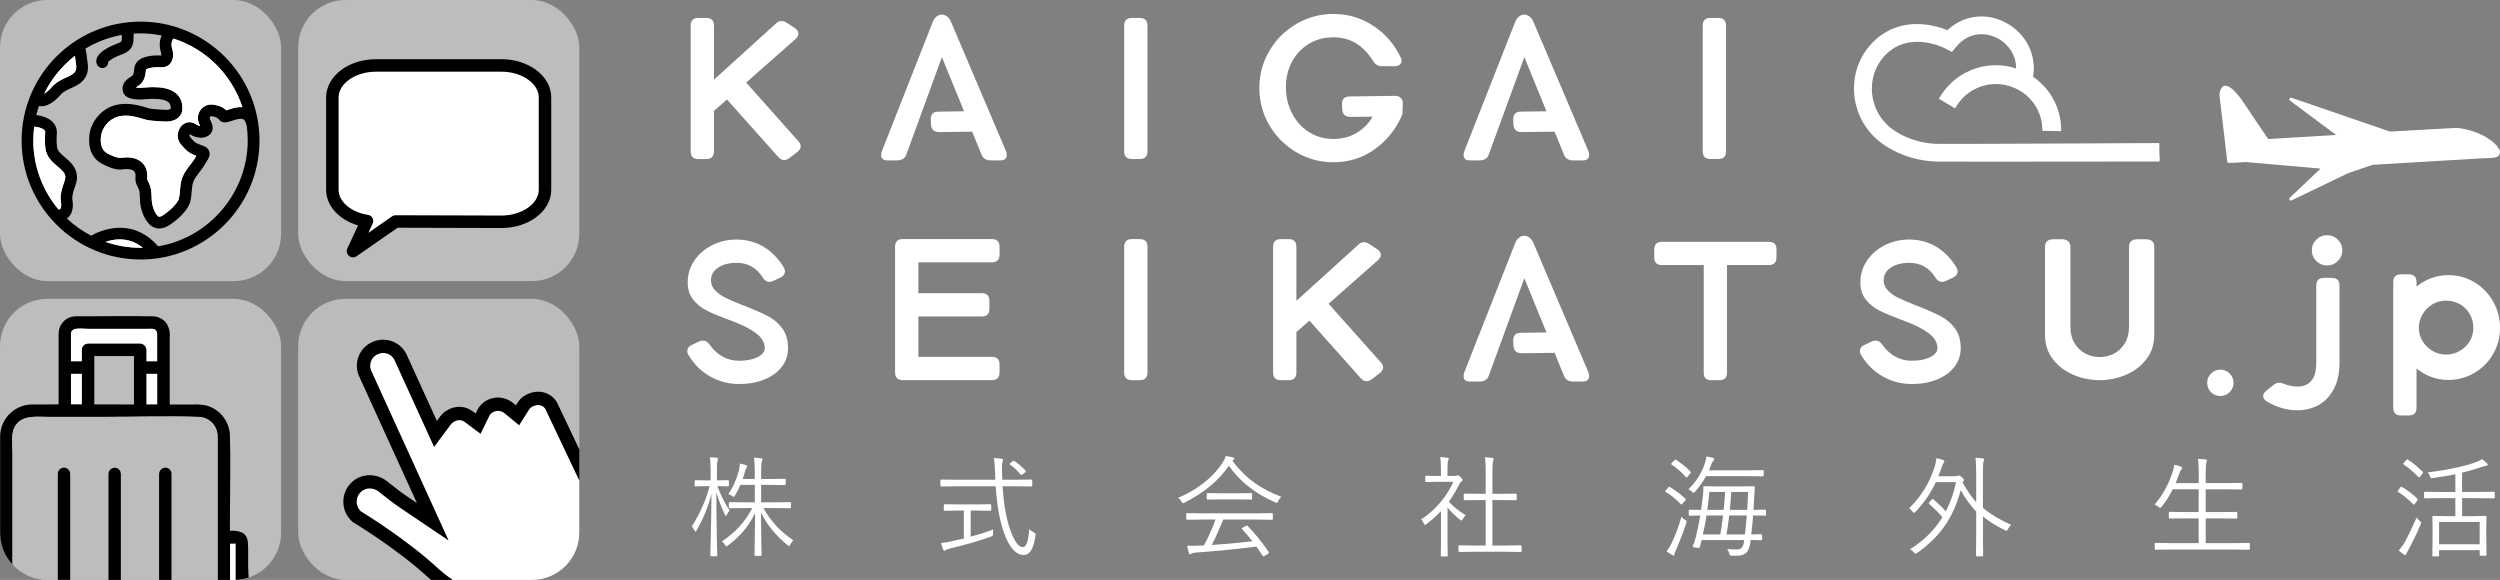 <?xml version="1.0" encoding="UTF-8"?><svg id="_レイヤー_2" xmlns="http://www.w3.org/2000/svg" viewBox="0 0 754.77 175.08"><rect x="0" y="0" width="754.77" height="175.08" fill="#808080" stroke="none"/><defs><style>.cls-1,.cls-2{fill:none;}.cls-1,.cls-3,.cls-4,.cls-5,.cls-6{stroke-width:0px;}.cls-2{stroke:#000;stroke-linejoin:round;stroke-width:3.77px;}.cls-4{fill:#bbb;}.cls-5{fill:#bdbdbd;}.cls-6{fill:#fff;}</style></defs><g id="_レイヤー_1-2"><rect class="cls-4" y="0" width="84.87" height="84.87" rx="14.29" ry="14.29"/><rect class="cls-5" x="90.02" y="0" width="84.87" height="84.87" rx="14.29" ry="14.29"/><rect class="cls-5" y="90.22" width="84.87" height="84.87" rx="14.29" ry="14.29"/><rect class="cls-4" x="90.02" y="90.22" width="84.87" height="84.87" rx="14.29" ry="14.29"/><path class="cls-3" d="m42.43,78.34c-19.8,0-35.91-16.11-35.91-35.91S22.63,6.53,42.43,6.53s35.91,16.11,35.91,35.91-16.11,35.91-35.91,35.91Zm-10.58-5.32c3.4,1.18,6.95,1.78,10.58,1.78.23,0,.46,0,.69,0-2.1-1.68-4.44-2.53-6.99-2.53-1.62,0-3.09.34-4.28.76Zm4.38-4.25c4.42,0,8.29,1.88,11.51,5.59,15.45-2.56,27.05-16.23,27.05-31.93,0-1.56-.11-3.14-.34-4.69-.06-.11-.11-.22-.14-.33-.22-.75-.51-1.21-.88-1.4-.19-.1-.45-.15-.76-.15-.81,0-1.82.33-2.63.6-.73.24-1.48.49-2.17.49-.76,0-1.36-.3-1.79-.88-.42-.59-1.47-.94-2.28-.98,0,0,0,0-.01,0-.13,0-.26.02-.39.17-.11.13-.15.29-.11.45.04.19.18.5.31.77.39.84.91,2,.39,3.22-.34.78-1.01,1.35-2.01,1.69-.38.13-.81.2-1.26.2-1.27,0-2.58-.51-3.32-1.01-.03-.02-.06-.04-.09-.06-.04.07-.08.17-.1.29-.05.26-.07.34.8,1.27.16.17.32.34.47.52.5.56,1.28.84,2.26,1.2.28.1.55.2.83.31,1.02.4,1.43,1.08,1.6,1.57.39,1.15-.23,2.16-.6,2.77l-.37.61c-.28.48-.55.94-.85,1.38-.37.54-.77,1.06-1.16,1.56-.76.98-1.48,1.89-1.84,2.9-.31.87-.39,1.87-.48,2.92-.08.97-.16,1.96-.42,2.99-.35,1.41-1.18,2.44-1.79,3.2-1.2,1.49-2.72,2.68-4.06,3.65-1.18.86-2.41,1.32-3.55,1.32s-2.15-.44-2.96-1.27c-1.25-1.3-2.12-3.09-2.6-5.34-.2-.93-.23-1.82-.26-2.69-.03-.91-.06-1.76-.29-2.46-.07-.22-.19-.45-.32-.7-.36-.7-.84-1.65-.72-2.87.1-.97-.06-1.63-.48-2.01-.43-.39-1.22-.6-2.23-.6-.47,0-.9.05-1.13.1l-.2.03c-.2.02-.4.02-.59.02-1.8,0-3.24-.68-4.63-1.33l-.33-.16c-3.3-1.54-4.75-4.49-4.34-8.78.42-4.26,3.73-8.12,7.88-9.18.97-.25,2.01-.38,3.08-.38,2.64,0,5.14.76,7.16,1.38.17.05.98.23,4.57.41,0,0,.41.02.51.02,1,0,1.33-.27,1.37-.36.05-.74-.12-1.35-.52-1.78-.74-.79-2.38-1.19-4.87-1.19h-.29c-.51,0-1.05.05-1.63.09-.7.05-1.43.11-2.17.11-1.06,0-1.95-.11-2.73-.35-1.76-.53-2.23-1.69-2.32-2.57-.22-2.19,1.45-3.28,2.35-3.86.24-.16.58-.38.68-.5.08-.09.33-.46.44-1.5h-.02s.08-.67.08-.67c.31-2.49,2.82-3.86,7.06-3.86.49,0,.88.02,1.1.04.01-.27-.03-.81-.21-1.33l-.04-.15c-.47-1.93-.14-3.46.35-4.57-2.11-.43-4.26-.64-6.38-.64-.66,0-1.36.02-2.1.08.01.24.01.46.01.68v.16c0,1.23.02,3.1-1.59,4.39-.74.59-1.58.9-2.25,1.15-.27.1-.5.18-.72.28-1.08.48-2.29,1.06-3.06,1.81,0,0-.02.02-.03.03.04.72-.35,1.41-1.03,1.72-.23.11-.48.16-.74.16-.69,0-1.32-.4-1.61-1.03-.36-.78-.49-2,.91-3.39,1.19-1.18,2.74-1.93,4.11-2.54.3-.13.62-.25.93-.37.51-.19.98-.36,1.27-.59.25-.2.26-.82.26-1.61,0,0,0-.37,0-.45-3.89.68-7.59,2.07-11,4.12.23.8.35,1.77.47,2.78.04.35.07.59.09.76.21,1.24.4,2.68-.11,4.14-.77,2.18-2.6,3.24-3.92,3.86l-.71.32c-1.4.64-2.51,1.14-3.39,2.16-.68.8-3.11,3.39-5.7,3.39h-.14c-.21-.01-.41-.04-.61-.08-.3.88-.56,1.79-.79,2.72,3.81.5,6.11,2.38,6.2,5.13v.21c-.13,1.52-.11,2.98.04,4.33.14,1.18,1.14,2.04,2.41,3.12,1.52,1.29,3.41,2.9,3.61,5.55.11,1.38-.35,2.63-.71,3.62-.18.49-.35.96-.44,1.38l-.03.13c-.17.81-.31,1.45-.2,2.04.19,1.04.46,3.62-1.1,5.28-.16.17-.34.32-.53.46,2.17,2.05,4.62,3.79,7.29,5.17,1.1-.63,4.52-2.38,8.7-2.38Zm1.95-21.27c1.34,0,3.23.26,4.61,1.51,1.29,1.17,1.84,2.85,1.63,4.98-.02.18.13.47.35.91.19.36.39.76.54,1.22.38,1.17.42,2.32.46,3.43.02.74.05,1.45.18,2.07.34,1.59.91,2.81,1.69,3.62.12.13.26.19.44.19.36,0,.87-.23,1.43-.64,1.15-.84,2.45-1.85,3.38-3,.54-.67.97-1.24,1.12-1.85.18-.74.25-1.54.32-2.39.1-1.26.21-2.54.68-3.86.55-1.54,1.48-2.73,2.38-3.87.37-.48.72-.92,1.03-1.37.24-.35.47-.74.69-1.12.06-.11.12-.2.17-.29-1.13-.41-2.43-.94-3.44-2.08-.14-.16-.28-.31-.42-.45-.9-.96-2.14-2.28-1.68-4.43.32-1.47,1.25-2.6,2.5-3.02.32-.11.65-.16.98-.16,1.03,0,1.82.54,2.16.77.23.16.66.31,1.03.37-.01-.03-.02-.05-.03-.07-.2-.43-.42-.92-.54-1.46-.28-1.25.03-2.54.86-3.52.77-.91,1.89-1.43,3.07-1.43h.23c.65.04,2.79.27,4.34,1.75.19-.06.4-.13.58-.19,1.06-.35,2.37-.79,3.75-.79.17,0,.34,0,.51.02-3.24-9.86-10.94-17.53-20.84-20.72-.33.46-.78,1.39-.45,2.79.21.62.84,2.96-.33,4.58-.44.6-1.28,1.32-2.79,1.32h-.19c-.3-.03-.61-.04-.94-.04-2.17,0-3.47.49-3.58.77-.04.67-.15,2.67-1.33,4.03-.43.5-.96.85-1.43,1.15-.12.08-.23.15-.32.21.31.04.67.07,1.07.07.62,0,1.27-.05,1.91-.1.62-.05,1.25-.09,1.85-.1h.36c2.25,0,5.47.24,7.41,2.3,1.1,1.17,1.59,2.7,1.46,4.55,0,.2-.11,1.36-1.19,2.34-.89.81-2.14,1.21-3.71,1.21-.16,0-.33,0-.5-.01h-.17c-3.02-.16-4.65-.33-5.43-.56-2.13-.65-4.19-1.23-6.13-1.23-.77,0-1.49.09-2.2.27-2.71.7-4.97,3.32-5.24,6.1-.27,2.79.42,4.35,2.31,5.23l.34.16c1.18.56,2.11.99,3.14.99.08,0,.17,0,.25,0,.17-.03.82-.13,1.65-.13Zm-27.85-9.28c-.18,1.4-.28,2.81-.28,4.21,0,7.6,2.7,14.97,7.6,20.8.26,0,.46-.06.54-.15.25-.26.39-1.11.19-2.21-.23-1.28.01-2.42.23-3.42.17-.79.39-1.39.6-1.97.29-.78.56-1.52.51-2.15-.09-1.18-1.1-2.03-2.37-3.11-1.49-1.27-3.34-2.84-3.64-5.41-.18-1.56-.2-3.23-.06-4.96-.06-.92-1.66-1.44-3.32-1.63Zm12.29-21.37c-3.93,3.05-7.12,6.96-9.29,11.42.65-.36,1.49-1.03,2.21-1.87,1.39-1.63,3.03-2.37,4.61-3.09l.67-.31c1.2-.56,1.82-1.1,2.07-1.82.23-.66.11-1.53-.03-2.36-.04-.23-.08-.57-.12-.96-.02-.2-.07-.59-.12-.99Z"/><path class="cls-6" d="m31.88,73.02c3.4,1.18,6.95,1.78,10.58,1.78.23,0,.46,0,.69,0-2.1-1.68-4.44-2.53-6.99-2.53-1.62,0-3.09.34-4.28.76Zm6.31-25.52c1.34,0,3.23.26,4.61,1.51,1.29,1.17,1.84,2.85,1.63,4.98-.02.18.13.47.35.91.19.36.39.76.54,1.22.38,1.17.42,2.32.46,3.43.02.74.05,1.45.18,2.07.34,1.59.91,2.81,1.69,3.62.12.13.26.19.44.19.36,0,.87-.23,1.43-.64,1.15-.84,2.45-1.85,3.38-3,.54-.67.97-1.24,1.12-1.85.18-.74.25-1.54.32-2.39.1-1.26.21-2.54.68-3.86.55-1.54,1.48-2.73,2.38-3.87.37-.48.72-.92,1.03-1.37.24-.35.47-.74.69-1.12.06-.11.12-.2.17-.29-1.13-.41-2.43-.94-3.44-2.08-.14-.16-.28-.31-.42-.45-.9-.96-2.14-2.28-1.68-4.43.32-1.47,1.25-2.6,2.5-3.02.32-.11.65-.16.98-.16,1.03,0,1.82.54,2.16.77.23.16.66.31,1.03.37-.01-.03-.02-.05-.03-.07-.2-.43-.42-.92-.54-1.46-.28-1.25.03-2.54.86-3.52.77-.91,1.89-1.43,3.07-1.43h.23c.65.04,2.79.27,4.34,1.75.19-.06.4-.13.58-.19,1.06-.35,2.37-.79,3.75-.79.17,0,.34,0,.51.02-3.24-9.86-10.94-17.53-20.84-20.72-.33.46-.78,1.39-.45,2.79.21.62.84,2.96-.33,4.58-.44.6-1.28,1.32-2.79,1.32h-.19c-.3-.03-.61-.04-.94-.04-2.17,0-3.47.49-3.58.77-.04.67-.15,2.67-1.33,4.03-.43.5-.96.85-1.43,1.15-.12.08-.23.15-.32.21.31.04.67.07,1.07.07.62,0,1.27-.05,1.91-.1.62-.05,1.25-.09,1.85-.1h.36c2.25,0,5.47.24,7.41,2.3,1.1,1.17,1.59,2.7,1.46,4.55,0,.2-.11,1.36-1.19,2.34-.89.81-2.14,1.21-3.71,1.21-.16,0-.33,0-.5-.01h-.17c-3.02-.16-4.65-.33-5.43-.56-2.13-.65-4.19-1.23-6.13-1.23-.77,0-1.49.09-2.2.27-2.71.7-4.97,3.32-5.24,6.1-.27,2.79.42,4.35,2.31,5.23l.34.16c1.18.56,2.11.99,3.14.99.08,0,.17,0,.25,0,.17-.03.82-.13,1.65-.13Zm-27.85-9.28c-.18,1.4-.28,2.81-.28,4.21,0,7.6,2.7,14.97,7.6,20.8.26,0,.46-.06.54-.15.25-.26.39-1.11.19-2.21-.23-1.28.01-2.42.23-3.42.17-.79.39-1.39.6-1.97.29-.78.56-1.52.51-2.15-.09-1.18-1.1-2.03-2.37-3.11-1.49-1.27-3.34-2.84-3.64-5.41-.18-1.56-.2-3.23-.06-4.96-.06-.92-1.66-1.44-3.32-1.63Zm12.29-21.37c-3.93,3.05-7.12,6.96-9.29,11.42.65-.36,1.49-1.03,2.21-1.87,1.39-1.63,3.03-2.37,4.61-3.09l.67-.31c1.2-.56,1.82-1.1,2.07-1.82.23-.66.11-1.53-.03-2.36-.04-.23-.08-.57-.12-.96-.02-.2-.07-.59-.12-.99Z"/><path class="cls-1" d="m18.58,141.35c.19-.08.39-.13.6-.14-.21.02-.42.06-.6.14Z"/><path class="cls-1" d="m19.39,141.19s-.06,0-.09,0c.05,0,.1,0,.15,0-.02,0-.04-.01-.06-.01Z"/><path class="cls-1" d="m18.01,141.73c.15-.14.32-.26.5-.35-.19.09-.36.2-.5.35Z"/><path class="cls-1" d="m20.04,141.35s.06.03.08.04c-.03-.01-.05-.03-.08-.04Z"/><path class="cls-1" d="m21.01,142.29s0,.03.02.05c0-.02,0-.03-.02-.05Z"/><path class="cls-1" d="m20.61,141.72s.03.04.05.06c-.02-.02-.03-.04-.05-.06Z"/><path class="cls-1" d="m17.61,142.29c.09-.19.21-.36.35-.51-.14.15-.27.32-.35.51Z"/><polygon class="cls-1" points="21.42 112.85 24.73 112.85 24.73 112.85 21.42 112.85 21.42 118.71 21.42 112.85"/><path class="cls-1" d="m28.47,122.1c3.99,0,7.98.02,11.97.02v-14.61h-11.97v14.59Z"/><polygon class="cls-1" points="44.18 112.85 47.49 112.85 47.49 112.85 44.18 112.85 44.18 122.12 44.18 122.12 44.18 112.85"/><path class="cls-1" d="m4.31,129.15c1.91-4.03,6.64-3.28,10.3-3.28h17.13c9.37,0,18.79-.3,28.16,0,.8.01,1.55.18,2.24.48-.69-.3-1.45-.47-2.25-.48-9.37-.3-18.79,0-28.16,0H14.61c-3.65,0-8.39-.76-10.3,3.28-1,2.12-.55,5.22-.55,7.49v33.79s0,0,0,0v-33.79c0-2.27-.45-5.37.55-7.49Z"/><path class="cls-1" d="m17.6,142.33c-.09.2-.14.42-.15.65v32.1h0v-32.1c.01-.23.07-.45.15-.65Z"/><path class="cls-1" d="m70.58,90.21H14.29C6.4,90.21,0,96.61,0,104.51v56.29c0,.12.01.23.02.35v-20.06c0-3.05-.03-6.09,0-9.14,0-.15,0-.3,0-.45.21-5.38,4.74-9.58,10.12-9.38,2.51-.01,5.02-.02,7.53-.02v-21.23c-.01-.27,0-.53.06-.8.3-2.58,2.47-4.54,5.06-4.57.95-.04,1.91,0,2.86,0,6.68,0,13.37-.13,20.05,0,1.57-.07,3.1.54,4.2,1.67,1.03,1.31,1.51,2.96,1.32,4.62v20.34h6.9c1.45-.08,2.9.03,4.31.34,4.09,1.19,6.92,4.91,6.97,9.16.24,7.92,0,15.88,0,23.81v4.83c1.26-.14,2.52.05,3.69.53,1.64.9,1.77,2.55,1.77,4.2v5.72c0,.98.13,2.31.14,3.67,5.71-1.87,9.85-7.24,9.85-13.58v-56.29c0-7.89-6.4-14.29-14.29-14.29Z"/><path class="cls-1" d="m70.88,164.09c.09-.01.17-.02.26-.02h0c-.09,0-.18,0-.26.01-.48.05-.97.06-1.46.03v10.97h0v-10.97c.49.03.97.03,1.46-.03Z"/><path class="cls-1" d="m43.63,104.32c.34.34.55.8.55,1.31v3.47h0v-3.47c0-.51-.22-.98-.56-1.32Z"/><path class="cls-1" d="m21.42,100.55c.16-1.95,3.75-1.31,5.04-1.31h18.24c.49-.04.98-.04,1.47,0h0,0c.57.09.9.35,1.09.69-.19-.34-.51-.6-1.09-.69-.49-.04-.98-.04-1.47,0h-18.24c-1.3,0-4.89-.64-5.04,1.31v5.42s0-5.41,0-5.41Z"/><path class="cls-1" d="m35.34,141.34s.08.04.12.06c-.04-.02-.07-.04-.12-.06Z"/><path class="cls-1" d="m48.65,141.7c.13-.12.28-.22.44-.3-.16.08-.31.18-.44.3Z"/><path class="cls-1" d="m48.26,142.23c.07-.14.17-.28.27-.4-.11.12-.2.25-.27.4Z"/><path class="cls-1" d="m32.76,142.91c.02-.19.06-.36.12-.53-.07.17-.11.34-.12.53Z"/><path class="cls-1" d="m48.08,142.85c.02-.15.05-.29.1-.42-.05.13-.08.27-.1.42Z"/><path class="cls-1" d="m49.21,141.34c.18-.07.37-.12.58-.14-.2.02-.4.06-.58.14Z"/><path class="cls-1" d="m50.63,141.34s.09.04.14.07c-.05-.02-.09-.05-.14-.07Z"/><path class="cls-1" d="m51.2,141.7s.08.09.13.14c-.04-.05-.08-.1-.13-.14Z"/><path class="cls-1" d="m36.49,142.98s-.02-.05-.02-.08c0,.03.01.05.01.08v32.1h0v-32.1Z"/><path class="cls-1" d="m50.01,141.19s-.06,0-.1,0c.05,0,.11,0,.16,0-.02,0-.04-.01-.06-.02Z"/><path class="cls-1" d="m33.33,141.72c.14-.13.3-.24.47-.32-.17.09-.33.19-.47.32Z"/><path class="cls-1" d="m34.7,141.19s-.06,0-.09,0c.05,0,.1,0,.15,0-.02,0-.04-.01-.06-.01Z"/><path class="cls-1" d="m51.58,142.22c.04.07.06.14.09.22-.03-.08-.05-.15-.09-.22Z"/><path class="cls-1" d="m32.93,142.27c.08-.17.19-.32.32-.46-.13.14-.24.29-.32.46Z"/><path class="cls-1" d="m35.9,141.71s.06.07.09.1c-.03-.04-.06-.07-.09-.1Z"/><path class="cls-1" d="m33.89,141.35c.18-.08.38-.12.59-.14-.21.02-.41.06-.59.14Z"/><path class="cls-1" d="m36.31,142.27s.03.08.04.12c-.02-.04-.03-.08-.04-.12Z"/><path class="cls-1" d="m51.8,142.98s-.03-.09-.03-.14c0,.05.02.09.02.14v32.1h.01v-32.1Z"/><path class="cls-6" d="m71.14,164.07c-.09,0-.17,0-.26.02-.48.05-.97.06-1.46.03v10.97h1.16c.19,0,.37-.02.56-.03v-10.98Z"/><rect class="cls-6" x="44.18" y="112.85" width="3.3" height="9.27"/><polygon class="cls-6" points="21.42 118.71 21.42 122.1 24.73 122.1 24.73 112.85 21.42 112.85 21.42 118.71"/><path class="cls-6" d="m46.18,99.24c-.49-.04-.98-.04-1.47,0h-18.24c-1.3,0-4.89-.64-5.04,1.31v8.55h3.31v-3.47c.01-1.03.84-1.86,1.87-1.87h15.71c.51,0,.98.22,1.32.56.34.34.55.8.56,1.32v3.47h3.3v-7.06c0-.73.08-1.55-.22-2.11-.19-.34-.51-.59-1.09-.69Z"/><path class="cls-3" d="m74.88,164.99c0-1.65-.13-3.29-1.77-4.2-1.17-.49-2.43-.67-3.69-.53v-4.83c0-7.92.24-15.89,0-23.81-.06-4.26-2.89-7.97-6.97-9.16-1.42-.31-2.87-.42-4.31-.34h-6.9v-20.34c.18-1.65-.29-3.31-1.32-4.62-1.1-1.13-2.63-1.74-4.2-1.67-6.68-.13-13.37,0-20.05,0-.95,0-1.91-.04-2.86,0-2.6.03-4.77,1.99-5.06,4.57-.05.26-.07.53-.06.8v21.23c-2.51,0-5.02,0-7.53.02-5.38-.21-9.92,3.99-10.12,9.38,0,.15,0,.3,0,.45-.03,3.05,0,6.09,0,9.14v20.06c.09,3.58,1.49,6.82,3.74,9.28v-33.79c0-2.27-.45-5.37.55-7.49,1.91-4.04,6.64-3.28,10.3-3.28h17.13c9.37,0,18.79-.3,28.16,0,.8.01,1.56.18,2.25.48,2.07.9,3.52,2.95,3.54,5.34.02.75,0,1.5,0,2.25v41.15h3.74v-10.97c.49.03.97.03,1.46-.03.09-.01.17-.02.26-.02h0v10.99c1.35-.05,2.66-.28,3.89-.69-.02-1.36-.14-2.69-.14-3.67v-5.72ZM26.46,99.24h18.24c.49-.04.98-.04,1.47,0,.57.09.9.34,1.09.69.31.57.22,1.38.22,2.11v7.06h-3.31v-3.47c0-.51-.22-.98-.55-1.31-.34-.34-.8-.55-1.32-.56h-15.71c-1.03.01-1.86.84-1.87,1.87v3.47h-3.3v-3.14s0-5.42,0-5.42c.16-1.96,3.75-1.31,5.04-1.31Zm-1.74,13.6h0v9.25h-3.3v-3.39s0-5.86,0-5.86h3.31Zm15.72,9.27c-3.99,0-7.98,0-11.97-.02v-14.59h11.97v14.61Zm3.74-9.27h3.31v9.27h-3.31v-9.27Z"/><path class="cls-5" d="m65.68,133.94c0-.75.02-1.5,0-2.25-.02-2.39-1.47-4.45-3.54-5.34-.69-.3-1.45-.47-2.24-.48-9.37-.3-18.79,0-28.16,0H14.61c-3.65,0-8.38-.75-10.3,3.28-1,2.12-.55,5.22-.55,7.49v33.79c2.61,2.85,6.36,4.65,10.53,4.65h3.15v-32.1c.01-.23.07-.45.15-.65,0-.01,0-.03.01-.04.09-.19.21-.36.35-.51.02-.02.03-.03.04-.05.15-.14.32-.26.5-.35.02-.01.05-.02.07-.03.19-.08.39-.13.6-.14.02,0,.03-.01.05-.01.03,0,.05,0,.08,0,.03,0,.06,0,.09,0,.02,0,.04.01.06.01.21.02.4.06.59.14.03.01.06.03.08.04.18.09.35.2.49.34.02.02.03.04.05.06.14.15.26.32.35.51,0,.02,0,.03.02.05.09.2.14.42.15.65v32.1h11.56v-32.1s.01-.05.02-.07c.02-.19.06-.36.12-.53.01-.04.02-.08.04-.11.08-.17.19-.32.32-.46.03-.03.05-.06.08-.09.14-.13.3-.24.47-.32.03-.02.06-.03.1-.05.18-.08.38-.12.59-.14.02,0,.03-.01.05-.01.03,0,.05,0,.08,0,.03,0,.06,0,.09,0,.02,0,.04.01.06.01.2.02.39.06.57.14.04.02.08.04.12.06.17.08.32.19.45.31.03.03.06.07.09.1.12.14.23.28.31.45.02.04.03.08.04.12.06.16.11.34.12.52,0,.03.02.05.02.08v32.1h11.56v-32.1s.03-.09.03-.13c.02-.15.05-.29.1-.42.02-.07.05-.13.08-.2.07-.15.17-.28.27-.4.04-.04.07-.09.12-.13.13-.12.28-.22.44-.3.04-.02.08-.04.12-.06.18-.08.37-.12.58-.14.02,0,.03-.01.05-.01.03,0,.05,0,.08,0,.03,0,.06,0,.1,0,.02,0,.04.01.06.02.2.02.38.06.56.13.05.02.09.04.14.07.15.08.3.17.43.29.05.04.08.09.13.14.1.11.19.24.26.38.04.07.06.14.09.22.05.13.08.27.1.41,0,.05.03.09.03.14v32.1h13.88v-29.12s0-12.03,0-12.03Z"/><path class="cls-3" d="m21.03,142.33s0-.03-.02-.05c-.09-.19-.21-.36-.35-.51-.02-.02-.03-.04-.05-.06-.14-.14-.31-.25-.49-.34-.03-.01-.05-.03-.08-.04-.18-.08-.38-.12-.59-.14-.05,0-.1,0-.15,0-.03,0-.05,0-.08,0-.02,0-.03,0-.05.01-.21.02-.42.06-.6.14-.02,0-.05.02-.07.03-.19.09-.36.2-.5.35-.02.02-.03.03-.04.05-.14.15-.27.32-.35.51,0,.01,0,.03-.01.04-.09.2-.14.42-.15.65v32.1h3.74v-32.1c-.01-.23-.07-.45-.15-.65Z"/><path class="cls-3" d="m36.47,142.91c-.02-.18-.06-.35-.12-.52-.02-.04-.03-.08-.04-.12-.08-.17-.19-.32-.31-.45-.03-.03-.06-.07-.09-.1-.13-.13-.29-.23-.45-.31-.04-.02-.08-.04-.12-.06-.18-.08-.37-.12-.57-.14-.05,0-.1,0-.15,0-.03,0-.05,0-.08,0-.02,0-.03.01-.05.01-.21.01-.41.06-.59.14-.03.01-.06.03-.1.05-.17.08-.33.19-.47.32-.03.03-.05.06-.08.09-.13.14-.24.29-.32.46-.02.04-.03.08-.04.11-.07.17-.11.34-.12.53,0,.03-.02.05-.02.07v32.1h3.74v-32.1s0-.05-.01-.08Z"/><path class="cls-3" d="m51.77,142.84c-.02-.14-.05-.28-.1-.41-.03-.07-.05-.15-.09-.22-.07-.14-.16-.26-.26-.38-.04-.05-.08-.1-.13-.14-.13-.12-.27-.21-.43-.29-.05-.02-.09-.05-.14-.07-.17-.07-.36-.12-.56-.13-.05,0-.1,0-.16,0-.03,0-.05,0-.08,0-.02,0-.03.01-.05.01-.2.02-.4.06-.58.14-.04.02-.08.04-.12.06-.16.08-.31.18-.44.3-.04.04-.08.08-.12.13-.11.12-.2.25-.27.4-.03.06-.05.13-.08.2-.05.13-.08.27-.1.42,0,.05-.03.09-.03.13v32.1h3.74v-32.1s-.01-.09-.02-.14Z"/><path class="cls-1" d="m129.29,174.36c-9.32-8.59-21.96-16.25-22.5-16.57l-.43-.3c-1.68-1.53-2.61-3.51-2.7-5.66-.1-2.15.65-4.21,2.1-5.79.76-.83,1.66-1.47,2.67-1.92,2.77-1.21,6.15-.7,8.57,1.29,2.16,1.78,4.21,3.32,6.09,4.59l2.77,1.87-17.42-38.22c-.86-1.89-.94-4.01-.21-5.97s2.18-3.51,4.07-4.37l.15-.07c4.12-1.81,8.63.11,10.34,3.87l9.1,19.96.95-1.28c.68-.92,1.55-1.64,2.57-2.15l.62-.3c2.33-.94,4.74-.6,6.65.82l.91.68.5-1.02c.54-1.11,1.4-2.05,2.46-2.71l.83-.45c.99-.43,1.94-.64,2.93-.64,1.68,0,3.32.59,4.62,1.67l.82.68.57-.9c.67-1.06,1.65-1.89,2.92-2.47l.26-.12c1.23-.54,2.51-.73,3.78-.58.28.03.55.08.82.15,1.81.46,3.4,1.73,4.16,3.31l6.62,13.97v-31.23c0-7.89-6.4-14.29-14.29-14.29h-56.29c-7.89,0-14.29,6.4-14.29,14.29v56.29c0,7.89,6.4,14.29,14.29,14.29h25.81c-.28-.24-.56-.47-.83-.72Z"/><path class="cls-6" d="m163.11,122.34c-.09-.02-.19-.04-.29-.05-.54-.06-1.15.02-1.7.26l-.23.1c-.53.24-.93.57-1.18.96l-3.01,4.76-4.34-3.59c-.92-.76-2.15-.98-3.34-.46l-.37.2c-.43.27-.77.64-.98,1.07l-2.62,5.35-4.78-3.56c-.83-.62-1.76-.75-2.87-.27l-.13.07c-.56.28-.94.6-1.24,1l-5,6.72-11.91-26.14c-.61-1.35-1.98-2.21-3.49-2.21-.54,0-1.02.11-1.57.35l-.12.05c-.92.42-1.62,1.17-1.98,2.13s-.32,1.98.1,2.9l23.32,51.16-14.56-9.83c-1.98-1.34-4.13-2.96-6.39-4.82-1.28-1.05-3.01-1.33-4.42-.72-.5.22-.94.54-1.32.95-.73.8-1.1,1.83-1.05,2.91.05,1.05.49,2.03,1.26,2.75,1.09.66,13.69,8.36,23.08,17.02,1.45,1.34,3.01,2.57,4.64,3.67h23.95c7.89,0,14.29-6.4,14.29-14.29v-15.69l-10.24-21.61c-.24-.5-.89-.99-1.54-1.15Z"/><path class="cls-3" d="m164.1,118.45c-.27-.07-.54-.12-.82-.15-1.27-.15-2.56.05-3.78.58l-.26.12c-1.26.57-2.24,1.41-2.92,2.47l-.57.9-.82-.68c-1.3-1.07-2.94-1.67-4.62-1.67-.99,0-1.94.2-2.93.64l-.83.45c-1.07.66-1.92,1.6-2.46,2.71l-.5,1.02-.91-.68c-1.91-1.42-4.32-1.76-6.65-.82l-.62.3c-1.03.51-1.89,1.23-2.57,2.15l-.95,1.28-9.1-19.96c-1.71-3.75-6.22-5.67-10.34-3.87l-.15.07c-1.89.86-3.34,2.42-4.07,4.37s-.66,4.07.21,5.97l17.42,38.22-2.77-1.87c-1.88-1.27-3.93-2.81-6.09-4.59-2.43-2-5.81-2.5-8.57-1.29-1.02.44-1.91,1.09-2.67,1.92-1.45,1.59-2.2,3.64-2.1,5.79.1,2.15,1.03,4.13,2.7,5.66l.43.3c.53.32,13.17,7.98,22.5,16.57.27.25.55.48.83.72h6.53c-1.63-1.1-3.19-2.34-4.64-3.67-9.4-8.66-22-16.36-23.08-17.02-.76-.72-1.21-1.7-1.26-2.75-.05-1.08.33-2.11,1.05-2.91.38-.41.82-.73,1.32-.95,1.41-.62,3.14-.34,4.42.72,2.26,1.86,4.41,3.48,6.39,4.82l14.56,9.83-23.32-51.16c-.42-.92-.45-1.95-.1-2.9s1.06-1.71,1.98-2.13l.12-.05c.55-.24,1.03-.35,1.57-.35,1.51,0,2.87.87,3.49,2.21l11.91,26.14,5-6.72c.3-.4.68-.72,1.24-1l.13-.07c1.1-.48,2.04-.34,2.87.27l4.78,3.56,2.62-5.35c.21-.44.55-.81.98-1.07l.37-.2c1.19-.52,2.41-.3,3.34.46l4.34,3.59,3.01-4.76c.25-.39.65-.72,1.18-.96l.23-.1c.55-.24,1.15-.33,1.7-.26.1.01.19.03.29.05.65.17,1.3.66,1.54,1.15l10.24,21.61v-9.36l-6.62-13.97c-.76-1.58-2.35-2.85-4.16-3.31Z"/><path class="cls-6" d="m151.41,19.76h-37.93c-7.23,0-13.14,4.35-13.14,9.66v27.88c0,4.63,4.51,8.51,10.45,9.43l-4.21,9.08,12.86-8.94,31.96.09c7.23,0,13.14-4.35,13.14-9.66v-27.88c0-5.31-5.91-9.66-13.14-9.66Z"/><path class="cls-2" d="m151.41,19.76h-37.93c-7.23,0-13.14,4.35-13.14,9.66v27.88c0,4.63,4.51,8.51,10.45,9.43l-4.21,9.08,12.86-8.94,31.96.09c7.23,0,13.14-4.35,13.14-9.66v-27.88c0-5.31-5.91-9.66-13.14-9.66Z"/><path class="cls-6" d="m220.28,154.11c-.3.35-.58.77-.84,1.27-.13.27-.23.41-.29.41-.05,0-.16-.15-.31-.44-.97-1.99-1.83-4.24-2.58-6.75.01,4.47.06,9.1.16,13.91.03,1.21.06,2.55.1,4.01.02.72.03,1.11.03,1.17,0,.17-.09.26-.26.26h-1.57c-.17,0-.26-.09-.26-.26l.06-2.86c.15-5.6.24-10.85.28-15.73-.94,3.78-2.44,7.45-4.5,11.04-.14.25-.25.37-.32.37-.06,0-.17-.14-.31-.41-.36-.62-.63-1.02-.83-1.2,2.35-3.52,4.15-7.56,5.42-12.12h-1.14l-3.12.06c-.18,0-.28-.09-.28-.26v-1.3c0-.21.09-.31.28-.31l3.12.06h1.43v-3.05c0-1.84-.08-3.15-.23-3.93.85.03,1.55.09,2.09.16.24.04.36.15.36.31s-.05.37-.16.63c-.11.3-.16,1.23-.16,2.79v3.08h.19l3.16-.06c.17,0,.26.1.26.31v1.3c0,.17-.09.26-.26.26l-3.16-.06h-.06c1.16,3.02,2.39,5.46,3.7,7.34Zm19.23,8.98c-.32.3-.63.75-.93,1.33-.13.29-.25.44-.37.44-.08,0-.23-.1-.47-.29-3.65-3.01-6.31-6.3-8-9.88.01,2.67.05,5.69.11,9.06.01.52.03,1.48.06,2.87.01.54.02.85.02.94,0,.17-.09.26-.26.26h-1.61c-.17,0-.26-.09-.26-.26,0-.11.01-.82.03-2.14.08-4.2.13-7.71.16-10.53-1.14,2.28-2.44,4.25-3.91,5.89-1.16,1.31-2.6,2.62-4.33,3.93-.22.15-.37.23-.45.23-.08,0-.21-.14-.41-.41-.31-.48-.62-.84-.93-1.09,3.96-2.58,7.02-5.92,9.17-10.05h-2.26l-4.56.06c-.17,0-.26-.1-.26-.29v-1.33c0-.15.09-.23.26-.23l4.56.06h3.02v-5.27h-4.35c-.37.91-.9,1.96-1.61,3.15-.17.31-.3.47-.39.47s-.25-.09-.5-.26c-.4-.29-.79-.48-1.17-.57,1.44-2.03,2.53-4.48,3.26-7.35.14-.76.21-1.31.21-1.66,0-.08,0-.15-.02-.21.89.17,1.52.33,1.9.47.25.08.37.19.37.36,0,.13-.08.29-.23.47-.12.13-.25.47-.41,1.01-.24.89-.48,1.67-.73,2.35h3.65v-2.19c0-1.93-.08-3.34-.23-4.25.77.03,1.48.1,2.13.19.29.03.44.12.44.26,0,.11-.03.23-.08.37-.08.16-.12.26-.13.29-.13.4-.2,1.43-.2,3.1v2.22h3.1l4.04-.06c.18,0,.28.09.28.26v1.38c0,.17-.09.26-.28.26l-4.04-.06h-3.1v5.27h4.19l4.56-.06c.17,0,.26.08.26.23v1.33c0,.19-.09.29-.26.29l-4.56-.06h-3.49c2.11,3.87,5.1,7.11,8.98,9.71Z"/><path class="cls-6" d="m312.62,161.69c-.52,3.91-1.7,5.86-3.55,5.86-2.38,0-4.37-2.24-5.97-6.72-1.28-3.54-2.11-8.21-2.5-14.02h-11.96l-4.46.06c-.17,0-.26-.09-.26-.26v-1.57c0-.17.09-.26.26-.26l4.46.06h11.86s-.03-.84-.1-2.47c-.05-1.71-.17-3.07-.34-4.07.85.02,1.63.09,2.32.19.29.04.44.16.44.36,0,.03-.05.24-.16.63-.12.35-.18.93-.18,1.75,0,.29,0,.64.02,1.04,0,.04.03.9.1,2.56h4.32l4.46-.06c.17,0,.26.09.26.26v1.57c0,.17-.09.26-.26.26l-4.46-.06h-4.25c.35,5.28,1.09,9.56,2.22,12.84,1.27,3.7,2.58,5.55,3.93,5.55,1.02,0,1.66-1.82,1.93-5.45.3.3.72.61,1.27.93.43.25.65.49.65.73,0,.08-.01.17-.03.29Zm-12.72-1.88c-.06.4-.1.82-.1,1.27,0,.35-.04.56-.11.65-.06.08-.25.17-.55.28-3.68,1.33-7.76,2.51-12.24,3.55-.62.15-1.05.32-1.3.5-.26.15-.43.23-.5.23-.13,0-.25-.13-.36-.37-.15-.36-.36-1.02-.63-1.98.76-.05,1.78-.22,3.05-.5l3.83-.86v-8.44h-1.77l-4.01.06c-.18,0-.28-.09-.28-.28v-1.4c0-.19.09-.29.28-.29l4.01.06h5.79l3.99-.06c.17,0,.26.1.26.29v1.4c0,.18-.09.28-.26.28l-3.99-.06h-1.96v7.87c2.67-.7,4.96-1.43,6.85-2.19Zm9.74-17.72c.06.08.1.14.1.19,0,.09-.1.21-.29.37l-.7.54c-.21.15-.35.23-.42.23-.06,0-.15-.05-.24-.16-.89-1.15-1.94-2.15-3.16-3-.09-.05-.13-.11-.13-.16,0-.08.09-.18.28-.32l.58-.47c.16-.14.29-.21.37-.21.06,0,.15.04.26.11,1.18.8,2.3,1.76,3.36,2.89Z"/><path class="cls-6" d="m386.83,149.99c-.4.4-.72.84-.96,1.33-.19.36-.34.53-.44.53-.08,0-.23-.06-.47-.19-6.04-2.67-10.69-6.35-13.96-11.04-3.06,4.48-7.51,8.18-13.36,11.1-.24.13-.41.19-.5.19-.11,0-.25-.17-.44-.5-.28-.47-.62-.84-1.02-1.12,3.15-1.31,5.97-3,8.46-5.08,2.09-1.75,3.78-3.65,5.08-5.7.41-.71.7-1.33.86-1.85.82.11,1.51.25,2.08.42.31.1.47.23.47.41,0,.16-.08.28-.23.36-.03.02-.15.1-.36.24,2.08,2.78,4.44,5.09,7.08,6.93,2.2,1.54,4.77,2.86,7.71,3.96Zm-2.53,6.67c0,.17-.09.26-.26.26l-4.59-.06h-10.16c-1.14,2.85-2.29,5.4-3.46,7.68,3.73-.25,7.83-.62,12.29-1.12-.91-1.17-1.95-2.39-3.12-3.67-.08-.08-.11-.14-.11-.19,0-.08.1-.16.31-.26l.97-.54c.13-.06.23-.1.29-.1s.13.03.19.1c2,2.02,4.13,4.65,6.39,7.87.05.08.08.14.08.19,0,.1-.09.2-.26.31l-1.02.7c-.18.11-.31.16-.37.16-.08,0-.16-.06-.26-.19-.89-1.35-1.52-2.28-1.9-2.79-5.54.72-11.64,1.33-18.31,1.82-.71.08-1.14.18-1.27.31-.13.13-.28.19-.44.19s-.28-.12-.36-.36c-.18-.6-.35-1.34-.5-2.24.54.03,1.09.05,1.66.05s1.24-.02,1.96-.05c.29,0,.77-.02,1.43-.06,1.41-2.64,2.57-5.24,3.49-7.81h-3.98l-4.56.06c-.19,0-.29-.09-.29-.26v-1.48c0-.17.1-.26.29-.26l4.56.06h16.44l4.59-.06c.17,0,.26.09.26.26v1.48Zm-6.28-6.09c0,.17-.09.26-.26.26l-3.9-.06h-5.39l-3.88.06c-.18,0-.28-.09-.28-.26v-1.45c0-.17.09-.26.28-.26l3.88.06h5.39l3.9-.06c.17,0,.26.09.26.26v1.45Z"/><path class="cls-6" d="m442.51,155.55c-.36.31-.67.72-.94,1.22-.12.25-.24.37-.36.37-.11,0-.25-.08-.44-.23-1.6-1.3-2.85-2.53-3.75-3.7v10.37l.06,4.15c0,.18-.09.28-.28.28h-1.56c-.17,0-.26-.09-.26-.28l.06-4.15v-9.27c-1.38,1.45-2.84,2.75-4.37,3.9-.25.17-.41.26-.49.26-.1,0-.21-.15-.34-.44-.25-.56-.51-.97-.79-1.23,2.34-1.5,4.4-3.36,6.18-5.58,1.47-1.81,2.65-3.72,3.52-5.75h-4.82l-3.39.06c-.17,0-.26-.09-.26-.26v-1.36c0-.18.09-.28.26-.28l3.39.06h1.1v-1.92c0-1.76-.08-3.02-.24-3.77.71.03,1.44.1,2.17.19.29.04.44.14.44.28,0,.11-.07.32-.21.63-.13.29-.19,1.16-.19,2.6v1.98h2.26c.28,0,.48-.04.6-.13.13-.04.23-.06.29-.06.18,0,.46.19.84.57.38.4.57.67.57.8,0,.14-.09.29-.28.44-.26.18-.48.45-.67.8-.94,1.96-2.01,3.74-3.2,5.36,1.31,1.45,3,2.81,5.06,4.09Zm16.89,10.83c0,.17-.09.26-.26.26l-4.56-.06h-9.4l-4.56.06c-.19,0-.29-.09-.29-.26v-1.48c0-.17.1-.26.29-.26l4.56.06h3.36v-13.73h-2.09l-4.27.06c-.17,0-.26-.09-.26-.26v-1.46c0-.18.09-.28.26-.28l4.27.06h2.09v-6.48c0-2.17-.08-3.7-.24-4.56.85.04,1.6.11,2.24.21.27.03.41.12.41.26,0,.08-.05.27-.15.57-.15.47-.23,1.62-.23,3.46v6.54h2.82l4.25-.06c.17,0,.26.09.26.28v1.46c0,.17-.09.26-.26.26l-4.25-.06h-2.82v13.73h4.01l4.56-.06c.17,0,.26.09.26.26v1.48Z"/><path class="cls-6" d="m508.86,150.59c.09.09.13.16.13.21s-.05.14-.16.26l-.8.92c-.19.24-.32.36-.37.36-.04,0-.11-.04-.19-.11-1.35-1.43-2.88-2.67-4.58-3.73-.11-.05-.16-.11-.16-.16s.06-.15.19-.29l.7-.84c.11-.15.22-.23.32-.23.05,0,.12.02.21.06,1.81,1.09,3.38,2.28,4.71,3.55Zm.24,7.38c-.78,2.39-1.78,5-3,7.84-.35.74-.53,1.23-.55,1.49,0,.27-.09.41-.28.41-.1,0-.26-.06-.49-.19-.63-.37-1.16-.73-1.61-1.07.49-.61.98-1.42,1.49-2.45,1.2-2.48,2.19-5.14,2.97-7.99.25.34.63.66,1.15.97.28.16.42.31.42.45,0,.09-.04.27-.11.54Zm1.27-15.6c.08.1.11.18.11.26,0,.1-.08.22-.23.37l-.73.91c-.15.17-.26.26-.32.26-.05,0-.12-.04-.19-.13-1.47-1.62-2.92-2.89-4.35-3.8-.1-.05-.15-.11-.15-.16,0-.06.08-.17.24-.32l.73-.76c.14-.16.25-.24.32-.24.05,0,.12.02.19.06,1.66,1.06,3.11,2.25,4.37,3.55Zm22.1,1.18c0,.17-.09.26-.28.26l-4.48-.06h-12.64c-.87,1.61-1.99,3.2-3.38,4.76-.19.22-.33.32-.41.32-.06,0-.22-.12-.47-.36-.27-.28-.62-.54-1.05-.76,2.45-2.35,4.14-5.11,5.08-8.29.18-.55.3-1.09.34-1.62.97.17,1.63.32,1.98.44.27.08.41.19.41.36,0,.15-.08.31-.23.47-.27.26-.48.61-.63,1.05-.16.44-.42,1.07-.76,1.87h11.77l4.48-.06c.18,0,.28.09.28.26v1.38Zm.7,11.88c0,.17-.1.26-.31.26-.02,0-.17,0-.44-.02-.9-.02-1.95-.04-3.15-.05-.11,1.56-.29,3.47-.54,5.73l2.99-.06c.18,0,.28.09.28.26v1.3c0,.17-.09.26-.28.26-.02,0-.15,0-.39-.02-.81-.02-1.74-.04-2.79-.05-.04.19-.09.51-.13.96-.21,1.38-.63,2.37-1.28,2.95-.64.56-1.56.84-2.78.84-.8,0-1.36-.01-1.67-.03-.23-.02-.37-.06-.42-.13-.05-.08-.12-.27-.19-.57-.14-.5-.35-.94-.63-1.33.82.11,1.77.16,2.86.16.72,0,1.25-.19,1.57-.57.31-.35.53-.93.65-1.75l.06-.53h-12.82c-.11.43-.3,1.14-.57,2.11-.06.19-.19.29-.37.29-.13,0-.39-.03-.79-.1-.66-.11-.99-.22-.99-.32,0-.04.02-.11.05-.21.34-.78.62-1.59.84-2.43.55-2.2,1.02-4.45,1.4-6.75-.92.01-1.74.03-2.47.05-.5.01-.75.02-.76.02-.17,0-.26-.09-.26-.26v-1.33c0-.15.09-.23.26-.23l3.49.06c.16-1.03.35-2.53.57-4.5.08-.82.11-1.46.11-1.92,0-.13,0-.28-.02-.44,0-.19.1-.29.29-.29l4.2.06h6.57l4.2-.06c.19,0,.29.1.29.29-.09,1.17-.14,2.04-.16,2.63-.09,1.79-.17,3.19-.24,4.22l3.46-.06c.21,0,.31.08.31.23v1.33Zm-12.97.19h-4.98c-.31,1.95-.68,3.86-1.1,5.73h5.26c.28-1.63.56-3.54.83-5.73Zm.63-7.11h-4.76c-.19,2.06-.41,3.86-.63,5.42h4.95c.23-2.4.37-4.21.44-5.42Zm6.54,7.11h-5.31c-.21,1.9-.48,3.81-.81,5.73h5.55c.16-1.16.35-3.07.57-5.73Zm.41-7.11h-5.1c-.06,1.21-.21,3.02-.42,5.42h5.24c.14-2.49.23-4.29.28-5.42Z"/><path class="cls-6" d="m607.15,158.46c-.4.4-.71.83-.93,1.28-.15.34-.3.5-.44.5-.05,0-.21-.05-.46-.16-2.64-1.28-4.86-2.66-6.65-4.15v5.99l.06,5.78c0,.17-.09.26-.26.26h-1.64c-.17,0-.26-.09-.26-.26l.06-5.78v-7.48c-1.75-1.86-3.32-4.01-4.69-6.44-1.1,4.28-2.81,8.02-5.13,11.21-2.08,2.87-4.73,5.43-7.97,7.69-.26.19-.42.29-.49.29-.11,0-.28-.13-.5-.39-.33-.4-.74-.74-1.2-1.01,4.04-2.42,7.29-5.64,9.77-9.64-1.21-1.42-2.55-2.75-4.01-4.01-.09-.08-.13-.14-.13-.18,0-.05.08-.17.23-.36l.67-.8c.1-.13.18-.19.24-.19.04,0,.11.04.21.11,1.27,1.03,2.54,2.24,3.83,3.64,1.38-2.62,2.41-5.56,3.08-8.81h-6.09c-1.51,3.25-3.57,6.25-6.17,9.01-.21.19-.35.29-.44.29s-.23-.13-.44-.39c-.31-.43-.64-.78-.99-1.04,3.55-3.44,6.12-7.63,7.71-12.56.27-.87.43-1.71.47-2.53.67.13,1.34.31,2.01.53.27.11.41.25.41.44,0,.13-.06.26-.19.39-.15.15-.36.62-.63,1.4-.24.74-.56,1.63-.96,2.69h4.98c.4,0,.68-.04.83-.13.13-.06.24-.1.34-.1.24,0,.57.2.99.6.4.37.6.62.6.76,0,.11-.11.28-.34.5-.04.04-.09.11-.13.19,1.32,2.42,2.69,4.43,4.12,6.02v-8.85c0-2.13-.08-3.65-.23-4.56.89.03,1.63.1,2.22.19.27.04.41.14.41.28,0,.06-.02.16-.06.28-.05.14-.09.25-.1.32-.14.49-.21,1.63-.21,3.42v10.63c2.19,1.85,5.01,3.55,8.47,5.1Z"/><path class="cls-6" d="m679.21,165.71c0,.17-.09.26-.26.26l-4.38-.06h-19.38l-4.4.06c-.17,0-.26-.09-.26-.26v-1.54c0-.17.09-.26.26-.26l4.4.06h8.6v-7.47h-4.09l-4.66.06c-.17,0-.26-.09-.26-.26v-1.51c0-.17.09-.26.26-.26l4.66.06h4.09v-6.87h-7.84c-.97,2-2.12,3.78-3.42,5.34-.17.19-.3.29-.37.29s-.24-.11-.5-.32c-.4-.34-.8-.57-1.18-.7,2.44-2.78,4.29-6.16,5.55-10.13.24-.7.36-1.34.36-1.9.83.17,1.51.36,2.03.57.27.09.41.21.41.36,0,.14-.09.3-.26.47-.18.17-.36.52-.53,1.05-.79,2.03-1.19,3.07-1.2,3.1h6.98v-2.76c0-2.04-.09-3.57-.26-4.56.77.03,1.54.09,2.32.18.27.03.41.13.41.29,0,.06-.02.16-.06.28-.05.15-.09.26-.1.32-.14.49-.21,1.63-.21,3.43v2.82h6.15l4.66-.06c.17,0,.26.09.26.26v1.48c0,.17-.09.26-.26.26l-4.66-.06h-6.15v6.87h4.62l4.64-.06c.18,0,.28.09.28.26v1.51c0,.17-.09.26-.28.26l-4.64-.06h-4.62v7.47h8.68l4.38-.06c.17,0,.26.09.26.26v1.54Z"/><path class="cls-6" d="m729.86,150.59c.06.06.1.12.1.18,0,.04-.06.16-.19.36l-.67.93c-.14.2-.25.31-.32.31-.04,0-.11-.04-.21-.13-1.57-1.57-3.09-2.81-4.58-3.73-.11-.05-.16-.11-.16-.16s.07-.16.2-.33l.63-.84c.12-.16.22-.24.29-.24.04,0,.11.03.21.08,1.63.93,3.2,2.13,4.71,3.59Zm.97,7.71c-1.08,2.53-2.29,5.05-3.64,7.56-.41.72-.64,1.19-.7,1.4-.05.22-.17.33-.36.33-.13,0-.28-.06-.44-.2-.52-.38-1.02-.78-1.49-1.2.67-.74,1.3-1.6,1.9-2.6,1.21-2.28,2.37-4.73,3.49-7.34.3.38.61.71.93.99.31.25.47.43.47.54,0,.05-.05.23-.16.52Zm.6-15.87c.08.09.11.16.11.21,0,.08-.06.19-.19.34l-.7.91c-.15.18-.27.28-.34.28-.05,0-.11-.04-.18-.13-1.4-1.49-2.88-2.76-4.45-3.81-.11-.08-.16-.14-.16-.18s.07-.15.21-.31l.73-.84c.13-.14.23-.21.31-.21.04,0,.11.03.19.08,1.6,1.04,3.09,2.26,4.46,3.67Zm21.76,7.77c0,.17-.08.26-.24.26l-4.67-.06h-4.95v5.45h2.82l4.28-.08c.17,0,.26.09.26.26l-.06,3.13v2.84l.06,5.55c0,.15-.09.23-.26.23h-1.54c-.17,0-.26-.08-.26-.23v-1.46h-12.25v1.62c0,.18-.09.28-.26.28h-1.46c-.21,0-.31-.09-.31-.28l.06-5.62v-2.53l-.06-3.54c0-.17.1-.26.29-.26l4.33.08h2.32v-5.45h-4.48l-4.69.06c-.18,0-.28-.09-.28-.26v-1.45c0-.17.09-.26.28-.26l4.69.06h4.48v-5.37c-1.84.39-4.09.77-6.75,1.15-.21.03-.35.05-.42.05-.21,0-.37-.19-.5-.57-.16-.49-.38-.89-.67-1.2,2.92-.31,5.85-.8,8.78-1.45,2.52-.56,4.49-1.12,5.91-1.67.76-.3,1.33-.59,1.72-.88.53.4,1.01.81,1.45,1.23.17.18.26.34.26.47,0,.18-.14.29-.41.32-.39.05-.81.16-1.25.31-1.93.67-3.95,1.26-6.09,1.75v5.84h4.95l4.67-.06c.16,0,.24.09.24.26v1.45Zm-4.56,14.12v-6.75h-12.25v6.75h12.25Z"/><path class="cls-6" d="m241.74,44.15c0,.62-.35,1.21-1.05,1.76l-2.4,1.82c-.51.39-1.02.59-1.52.59-.7,0-1.31-.31-1.82-.94l-15.47-17.35-3.93,3.46v12.19c0,1.56-.78,2.34-2.34,2.34h-2.35c-1.56,0-2.34-.78-2.34-2.34V7.75c0-1.56.78-2.34,2.34-2.34h2.35c1.56,0,2.34.78,2.34,2.34v16.3l18.7-16.94c.51-.51,1.07-.76,1.7-.76.55,0,1.07.18,1.58.53l2.4,1.58c.74.47,1.11,1.04,1.11,1.7,0,.55-.29,1.09-.88,1.64l-14.89,13.13,15.77,17.7c.47.51.7,1.02.7,1.52Z"/><path class="cls-6" d="m303.93,46.78c0,1.09-.64,1.64-1.93,1.64h-2.87c-1.37,0-2.29-.55-2.76-1.64l-2.87-7.03-10.02.12c-.74,0-1.32-.19-1.73-.59-.41-.39-.63-.96-.67-1.7l-.06-1.52c-.04-1.56.72-2.35,2.29-2.35l7.74-.12-6.68-16.35-10.78,29.54c-.2.55-.54.96-1.03,1.23-.49.27-1.07.41-1.73.41h-2.87c-1.29,0-1.93-.55-1.93-1.64,0-.43.08-.82.23-1.17l15.3-38.86c.27-.74.66-1.32,1.17-1.73.51-.41,1.03-.62,1.58-.62.59,0,1.13.2,1.64.59.51.39.92.98,1.23,1.76l16.53,38.86c.16.35.23.74.23,1.17Z"/><path class="cls-6" d="m344.08,48.01h-2.34c-1.56,0-2.34-.78-2.34-2.34V7.75c0-1.56.78-2.34,2.34-2.34h2.34c1.56,0,2.35.78,2.35,2.34v37.92c0,1.56-.78,2.34-2.35,2.34Z"/><path class="cls-6" d="m383.2,15.39c2.01-3.42,4.73-6.13,8.15-8.15,3.42-2.01,7.16-3.02,11.22-3.02,4.42,0,8.43,1.19,12.05,3.58,3.61,2.38,6.36,5.55,8.24,9.5.19.39.29.74.29,1.05,0,.51-.2.91-.59,1.2-.39.29-.92.44-1.58.44h-3.75c-.63,0-1.15-.14-1.58-.41-.43-.27-.82-.7-1.17-1.29-2.97-4.69-6.94-7.03-11.9-7.03-2.78,0-5.26.66-7.44,1.99-2.19,1.33-3.89,3.14-5.1,5.42-1.21,2.29-1.82,4.84-1.82,7.65s.61,5.42,1.82,7.82c1.21,2.4,2.91,4.31,5.1,5.71,2.19,1.41,4.67,2.11,7.44,2.11,2.58,0,4.88-.6,6.92-1.79s3.67-2.84,4.92-4.95l-6.8.06c-.74,0-1.32-.19-1.73-.59-.41-.39-.64-.96-.67-1.7l-.06-1.52c-.04-1.56.72-2.35,2.29-2.35l13.66-.18c.74,0,1.34.2,1.79.62.45.41.65.97.62,1.67l-.06,1.64c0,1.02-.08,1.7-.23,2.05-1.88,4.22-4.64,7.62-8.29,10.2-3.65,2.58-7.77,3.87-12.34,3.87-4.06,0-7.81-1.01-11.22-3.02-3.42-2.01-6.13-4.73-8.15-8.15-2.01-3.42-3.02-7.16-3.02-11.22s1-7.81,3.02-11.22Z"/><path class="cls-6" d="m479.77,46.78c0,1.09-.64,1.64-1.93,1.64h-2.87c-1.37,0-2.29-.55-2.76-1.64l-2.87-7.03-10.02.12c-.74,0-1.32-.19-1.73-.59-.41-.39-.63-.96-.67-1.7l-.06-1.52c-.04-1.56.72-2.35,2.29-2.35l7.74-.12-6.68-16.35-10.78,29.54c-.2.55-.54.96-1.03,1.23-.49.27-1.07.41-1.73.41h-2.87c-1.29,0-1.93-.55-1.93-1.64,0-.43.08-.82.23-1.17l15.3-38.86c.27-.74.66-1.32,1.17-1.73.51-.41,1.03-.62,1.58-.62.59,0,1.13.2,1.64.59.51.39.92.98,1.23,1.76l16.53,38.86c.16.35.23.74.23,1.17Z"/><path class="cls-6" d="m518.75,48.01h-2.34c-1.56,0-2.34-.78-2.34-2.34V7.75c0-1.56.78-2.34,2.34-2.34h2.34c1.56,0,2.35.78,2.35,2.34v37.92c0,1.56-.78,2.34-2.35,2.34Z"/><path class="cls-6" d="m207.5,105.99c0-.86.47-1.49,1.41-1.88l2.11-1c.35-.2.76-.29,1.23-.29.74,0,1.41.41,1.99,1.23,1.09,1.56,2.39,2.76,3.9,3.6,1.5.84,3.15,1.26,4.95,1.26,2.34,0,4.23-.37,5.66-1.11,1.43-.74,2.14-1.64,2.14-2.7,0-1.6-.8-3.04-2.4-4.31-1.6-1.27-3.77-2.43-6.51-3.49l-2.29-.88c-2.66-.98-4.79-1.88-6.39-2.7-1.6-.82-2.95-1.91-4.04-3.28-1.09-1.37-1.64-3.09-1.64-5.16,0-2.38.65-4.56,1.96-6.54,1.31-1.97,3.1-3.54,5.36-4.69,2.27-1.15,4.75-1.73,7.44-1.73,2.97,0,5.66.71,8.09,2.14,2.42,1.43,4.45,3.49,6.1,6.18.27.43.41.86.41,1.29,0,.82-.47,1.45-1.41,1.88l-2.11,1c-.39.2-.8.29-1.23.29-.78,0-1.43-.43-1.93-1.29-1.88-2.97-4.51-4.46-7.91-4.46-2.27,0-4.12.48-5.57,1.44-1.45.96-2.17,2.24-2.17,3.84,0,1.17.43,2.2,1.29,3.08.86.88,1.91,1.62,3.17,2.23,1.25.61,3.01,1.36,5.28,2.26.16.08.53.22,1.11.41,2.73,1.09,4.92,2.08,6.56,2.96,1.64.88,3.03,2.09,4.16,3.63,1.13,1.54,1.7,3.51,1.7,5.89,0,2.11-.63,3.99-1.88,5.63-1.25,1.64-3,2.92-5.25,3.84s-4.78,1.38-7.59,1.38c-3.16,0-6.09-.75-8.76-2.26-2.68-1.5-4.86-3.64-6.54-6.42-.27-.43-.41-.86-.41-1.29Z"/><path class="cls-6" d="m277.26,79.2v9.32h19.11c1.56,0,2.34.78,2.34,2.34v2.35c0,1.56-.78,2.34-2.34,2.34h-19.11v12.19h22.16c1.56,0,2.35.78,2.35,2.34v2.35c0,1.56-.78,2.34-2.35,2.34h-26.85c-1.56,0-2.34-.78-2.34-2.34v-37.92c0-1.56.78-2.34,2.34-2.34h26.85c1.56,0,2.35.78,2.35,2.34v2.34c0,1.56-.78,2.35-2.35,2.35h-22.16Z"/><path class="cls-6" d="m344.08,114.78h-2.34c-1.56,0-2.34-.78-2.34-2.34v-37.92c0-1.56.78-2.34,2.34-2.34h2.34c1.56,0,2.35.78,2.35,2.34v37.92c0,1.56-.78,2.34-2.35,2.34Z"/><path class="cls-6" d="m417.58,110.92c0,.62-.35,1.21-1.05,1.76l-2.4,1.82c-.51.39-1.02.59-1.52.59-.7,0-1.31-.31-1.82-.94l-15.47-17.35-3.93,3.46v12.19c0,1.56-.78,2.34-2.34,2.34h-2.35c-1.56,0-2.34-.78-2.34-2.34v-37.92c0-1.56.78-2.34,2.34-2.34h2.35c1.56,0,2.34.78,2.34,2.34v16.29l18.7-16.94c.51-.51,1.07-.76,1.7-.76.55,0,1.07.18,1.58.53l2.4,1.58c.74.47,1.11,1.04,1.11,1.7,0,.55-.29,1.09-.88,1.64l-14.89,13.13,15.77,17.7c.47.51.7,1.02.7,1.52Z"/><path class="cls-6" d="m479.77,113.55c0,1.09-.64,1.64-1.93,1.64h-2.87c-1.37,0-2.29-.55-2.76-1.64l-2.87-7.03-10.02.12c-.74,0-1.32-.2-1.73-.59-.41-.39-.63-.96-.67-1.7l-.06-1.52c-.04-1.56.72-2.35,2.29-2.35l7.74-.12-6.68-16.35-10.78,29.54c-.2.55-.54.96-1.03,1.23-.49.27-1.07.41-1.73.41h-2.87c-1.29,0-1.93-.55-1.93-1.64,0-.43.08-.82.23-1.17l15.3-38.86c.27-.74.66-1.32,1.17-1.73.51-.41,1.03-.62,1.58-.62.59,0,1.13.2,1.64.59.51.39.92.98,1.23,1.76l16.53,38.86c.16.35.23.74.23,1.17Z"/><path class="cls-6" d="m536.33,75.34v2.35c0,1.56-.78,2.34-2.34,2.34h-12.6v32.59c0,1.45-.78,2.17-2.34,2.17h-2.34c-1.56,0-2.34-.72-2.34-2.17v-32.59h-12.6c-1.56,0-2.34-.78-2.34-2.34v-2.35c0-1.56.78-2.34,2.34-2.34h32.24c1.56,0,2.34.78,2.34,2.34Z"/><path class="cls-6" d="m561.54,105.99c0-.86.47-1.49,1.41-1.88l2.11-1c.35-.2.76-.29,1.23-.29.74,0,1.41.41,1.99,1.23,1.09,1.56,2.39,2.76,3.9,3.6,1.5.84,3.15,1.26,4.95,1.26,2.34,0,4.23-.37,5.66-1.11,1.43-.74,2.14-1.64,2.14-2.7,0-1.6-.8-3.04-2.4-4.31-1.6-1.27-3.77-2.43-6.51-3.49l-2.29-.88c-2.66-.98-4.79-1.88-6.39-2.7-1.6-.82-2.95-1.91-4.04-3.28-1.09-1.37-1.64-3.09-1.64-5.16,0-2.38.65-4.56,1.96-6.54,1.31-1.97,3.1-3.54,5.36-4.69,2.27-1.15,4.75-1.73,7.44-1.73,2.97,0,5.66.71,8.09,2.14,2.42,1.43,4.45,3.49,6.1,6.18.27.43.41.86.41,1.29,0,.82-.47,1.45-1.41,1.88l-2.11,1c-.39.2-.8.29-1.23.29-.78,0-1.43-.43-1.93-1.29-1.88-2.97-4.51-4.46-7.91-4.46-2.27,0-4.12.48-5.57,1.44-1.45.96-2.17,2.24-2.17,3.84,0,1.17.43,2.2,1.29,3.08.86.88,1.91,1.62,3.17,2.23,1.25.61,3.01,1.36,5.28,2.26.16.08.53.22,1.11.41,2.73,1.09,4.92,2.08,6.56,2.96,1.64.88,3.03,2.09,4.16,3.63,1.13,1.54,1.7,3.51,1.7,5.89,0,2.11-.63,3.99-1.88,5.63-1.25,1.64-3,2.92-5.25,3.84s-4.78,1.38-7.59,1.38c-3.16,0-6.09-.75-8.76-2.26-2.68-1.5-4.86-3.64-6.54-6.42-.27-.43-.41-.86-.41-1.29Z"/><path class="cls-6" d="m617.4,74.57c0-1.56.86-2.34,2.58-2.34h2.52c.82,0,1.46.2,1.9.62.45.41.67.99.67,1.73v24.03c0,1.95.42,3.63,1.26,5.01.84,1.39,1.93,2.43,3.28,3.14,1.35.7,2.78,1.05,4.31,1.05s2.96-.35,4.31-1.05c1.35-.7,2.44-1.75,3.28-3.14.84-1.39,1.26-3.06,1.26-5.01v-24.03c0-1.56.84-2.34,2.52-2.34h2.58c1.68,0,2.52.78,2.52,2.34v26.49c0,2.89-.81,5.37-2.43,7.44-1.62,2.07-3.7,3.63-6.24,4.69-2.54,1.05-5.14,1.58-7.8,1.58s-5.31-.53-7.85-1.58c-2.54-1.06-4.62-2.62-6.24-4.69-1.62-2.07-2.43-4.55-2.43-7.44v-26.49Z"/><path class="cls-6" d="m666.37,115.54c0-1.07.39-1.99,1.17-2.78.78-.78,1.72-1.17,2.8-1.17s2.02.39,2.81,1.17c.78.78,1.17,1.72,1.17,2.81s-.39,2.05-1.17,2.83c-.76.76-1.7,1.14-2.81,1.14s-2.07-.38-2.83-1.14c-.76-.76-1.14-1.72-1.14-2.86Z"/><path class="cls-6" d="m688.06,115.55c.51,0,1.02.12,1.52.35,1.45.55,2.81.82,4.1.82,1.72,0,3.09-.58,4.1-1.73,1.02-1.15,1.52-3,1.52-5.54v-23.21c0-1.56.78-2.34,2.34-2.34h2.34c1.56,0,2.34.78,2.34,2.34v23.21c0,3.2-.59,5.89-1.76,8.06-1.17,2.17-2.72,3.77-4.63,4.81-1.92,1.03-4.04,1.55-6.39,1.55-1.56,0-3.14-.23-4.72-.7-1.58-.47-3.08-1.13-4.48-1.99-.7-.39-1.06-.92-1.06-1.58,0-.59.33-1.15,1-1.7l2.05-1.64c.59-.47,1.15-.7,1.7-.7Zm11.25-36.75c-.9-.9-1.35-1.97-1.35-3.22s.45-2.32,1.35-3.22,1.99-1.35,3.28-1.35,2.32.45,3.22,1.35c.9.9,1.35,1.97,1.35,3.22s-.45,2.33-1.35,3.22c-.9.9-1.97,1.35-3.22,1.35s-2.38-.45-3.28-1.35Z"/><path class="cls-6" d="m747.03,85.21c2.38,1.43,4.27,3.36,5.66,5.8,1.39,2.44,2.08,5.11,2.08,8s-.69,5.48-2.08,7.88c-1.39,2.4-3.28,4.31-5.69,5.71-2.4,1.41-5.01,2.11-7.82,2.11-1.8,0-3.52-.3-5.16-.91-1.64-.61-3.13-1.46-4.45-2.55v11.84c0,1.56-.78,2.34-2.35,2.34h-2.34c-1.56,0-2.34-.78-2.34-2.34v-37.92c0-1.56.78-2.34,2.34-2.34h2.34c1.56,0,2.35.78,2.35,2.34v1.35c1.33-1.09,2.81-1.94,4.45-2.55,1.64-.61,3.36-.91,5.16-.91,2.85,0,5.47.71,7.85,2.14Zm-4.43,20.75c1.27-.72,2.28-1.7,3.02-2.93.74-1.23,1.11-2.57,1.11-4.01,0-1.52-.36-2.92-1.08-4.19-.72-1.27-1.72-2.27-2.99-2.99-1.27-.72-2.67-1.08-4.19-1.08s-2.85.37-4.1,1.11c-1.25.74-2.25,1.75-2.99,3.02-.74,1.27-1.11,2.65-1.11,4.13,0,1.41.37,2.73,1.11,3.96.74,1.23,1.75,2.22,3.02,2.96s2.63,1.11,4.07,1.11,2.86-.36,4.13-1.08Z"/><path class="cls-6" d="m616.6,39.5v-.68s0-.49-.09-1.23c-.62-4.92-3.72-9.05-8.3-11.03-1.88-.82-3.85-1.22-5.86-1.19-2.87.04-5.64.97-8.01,2.68-1.5,1.08-2.76,2.46-3.74,4.09l-.36.59-4.86-2.93.36-.59c1.38-2.29,3.16-4.22,5.27-5.76,3.32-2.4,7.21-3.7,11.25-3.76,2.81-.04,5.58.52,8.21,1.66,6.44,2.79,10.8,8.6,11.67,15.52.15,1.19.14,1.96.14,2.04l-.02.69-5.66-.11Z"/><path class="cls-6" d="m590.01,31.79l-3.67-2.22c1.33-2.21,3.04-4.08,5.09-5.55,5.5-3.98,12.52-4.74,18.78-2.02,6.21,2.7,10.42,8.29,11.26,14.98.14,1.13.13,1.86.13,1.94l-4.29-.08s0-.51-.1-1.32c-.65-5.16-3.91-9.5-8.71-11.58-4.85-2.1-10.29-1.52-14.55,1.56-1.57,1.14-2.89,2.58-3.93,4.29Z"/><path class="cls-6" d="m651.97,48.76c-.62,0-62.41.09-66.88.02-4.14-.06-8.3-.98-12.03-2.66-.4-.18-.79-.37-1.17-.56-1.18-.59-2.3-1.26-3.33-1.98-5.21-3.63-8.41-9.33-8.79-15.65-.37-6.27,2.11-12.19,6.8-16.24,7.83-6.75,17.25-4.21,21.36-2.59,5.12-4.73,12.17-5.45,18.21-1.93,6.2,3.61,9.16,10.59,7.36,17.37l-.18.67-5.2-1.42.18-.66c1.45-5.46-1.7-9.53-4.84-11.36-3.05-1.78-8.01-2.48-11.95,1.36-.28.27-.56.58-.83.9l-1.39,1.66-1.94-1.03c-.1-.05-9.92-5.21-17.21,1.08-3.44,2.97-5.26,7.31-4.98,11.93.28,4.67,2.64,8.88,6.48,11.55,1.09.76,2.31,1.45,3.62,2.04,3.06,1.38,6.47,2.13,9.88,2.18,4.43.07,66.13-.25,66.75-.25v1.38c-.62,0-62.33.32-66.77.25-3.59-.05-7.19-.85-10.42-2.31-1.39-.62-2.68-1.35-3.84-2.16-4.19-2.92-6.76-7.51-7.07-12.6-.3-5.05,1.69-9.81,5.46-13.06,8-6.89,18.33-1.48,18.77-1.25l.94.5.67-.8c.3-.36.61-.7.93-1,4.5-4.38,10.15-3.58,13.62-1.56,3.43,2,6.87,6.36,5.64,12.24l2.53.69c1.27-5.95-1.43-11.97-6.88-15.14-5.62-3.28-12.2-2.52-16.76,1.92l-.33.32-.53-.07c-3.6-1.5-12.81-4.29-20.34,2.19-4.37,3.77-6.67,9.28-6.33,15.11.35,5.89,3.34,11.21,8.2,14.59.98.68,2.04,1.31,3.16,1.88.37.18.74.36,1.11.53,3.56,1.6,7.53,2.48,11.48,2.54,4.45.07,66.23-.02,66.85-.02v1.38Z"/><path class="cls-6" d="m651.97,48.07s-62.35.09-66.86.02c-4.04-.06-8.11-.96-11.76-2.6-.39-.17-.77-.36-1.14-.55-1.15-.58-2.24-1.23-3.24-1.93-5.03-3.51-8.13-9.02-8.49-15.12-.36-6.05,2.03-11.77,6.56-15.68,7.86-6.77,17.45-3.8,21.06-2.31.04-.04.07-.07.11-.11,4.79-4.67,11.7-5.47,17.6-2.03,5.93,3.45,8.75,10.12,7.04,16.59l-3.87-1.05c1.55-5.83-1.81-10.18-5.16-12.13-3.26-1.9-8.56-2.65-12.78,1.46-.3.29-.59.61-.88.95l-1.03,1.23-1.44-.77c-.42-.23-10.41-5.37-17.99,1.16-3.61,3.11-5.51,7.66-5.22,12.49.29,4.88,2.76,9.28,6.77,12.08,1.13.78,2.38,1.49,3.73,2.1,3.14,1.41,6.65,2.19,10.15,2.24,4.49.07,66.77-.25,66.77-.25"/><path class="cls-6" d="m753.41,47.51c-.67.16-1.53.19-2.54.23h-.09c-.43.01-.95.03-1.48.06l-32.92,1.95h-.04s-7.28,2.47-7.28,2.47h-.01s-17.33,8.34-17.33,8.34h-.05c-.11.01-.2-.02-.3-.09-.03-.02-.06-.04-.09-.07l-.03-.02-.02-.03c-.13-.2-.11-.46.05-.63l9.31-8.82-22.56-1.98h-.02s-3.87.24-3.87.24c-1.04.09-1.36.04-1.53-.06l-.04-.02-.03-.04c-.05-.06-.12-.21-.14-.54l-2.33-19.77h0c-.04-.71.42-2.56,1.48-2.83.43-.11.95.03,1.57.4.08.05.17.11.26.17,1.23.83,2.69,2.52,4.34,5.02,2.4,3.63,4.71,7.05,6.86,10.17l.21.31,20.51-1.22-13.95-10.38c-.19-.15-.24-.41-.14-.61v-.02c.08-.11.22-.25.51-.24h.04s29.73,10.2,29.73,10.2l.05.02,19.47-1.08c2.16-.13,6.5.93,9.75,2.88,1.93,1.16,3.27,2.48,3.96,3.91l.03.05v.06c.03,1.5-.66,1.8-1.36,1.98Z"/></g></svg>
